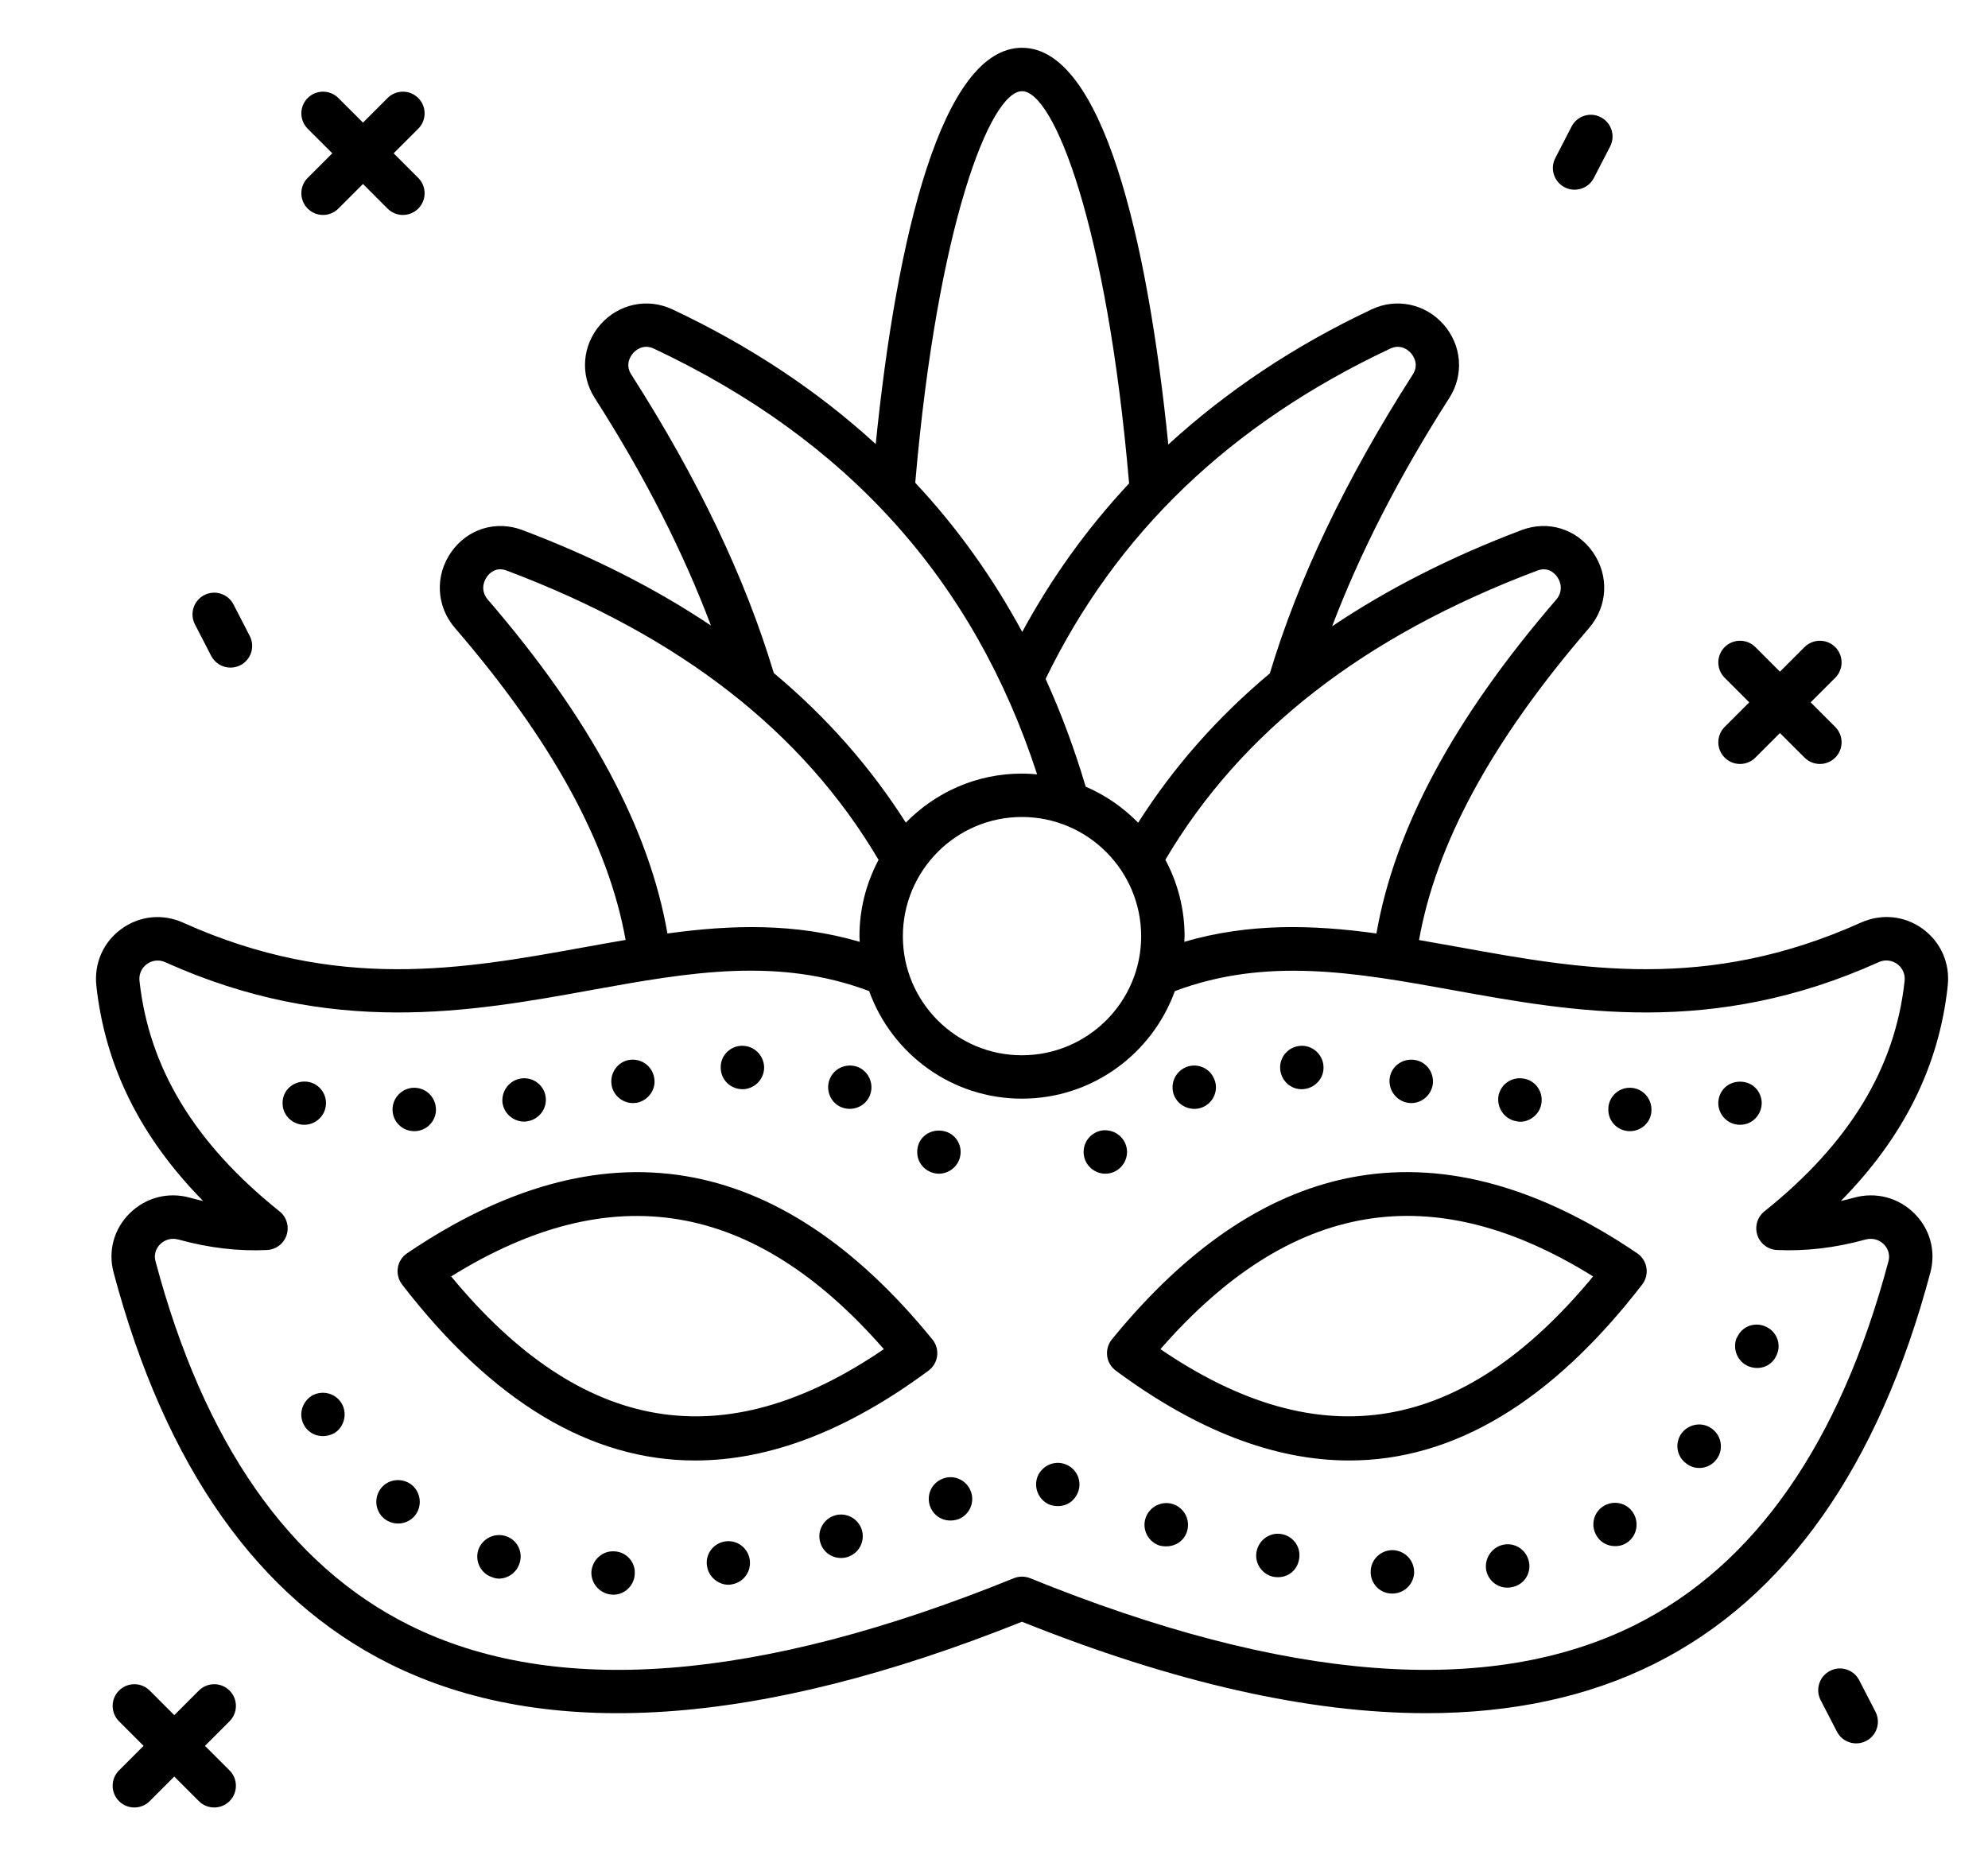 <svg width="75" height="70" viewBox="0 0 75 70" fill="none" xmlns="http://www.w3.org/2000/svg">
<path d="M27.343 58.161C26.895 58.237 26.59 58.663 26.677 59.111C26.758 59.593 27.253 59.866 27.616 59.777C28.064 59.7 28.359 59.275 28.282 58.827C28.206 58.39 27.791 58.084 27.343 58.161ZM31.492 57.179C31.066 57.309 30.815 57.768 30.946 58.194C31.066 58.633 31.526 58.878 31.962 58.75C32.398 58.619 32.639 58.171 32.518 57.735C32.387 57.298 31.929 57.047 31.492 57.179ZM11.752 52.669C11.37 52.92 11.25 53.422 11.49 53.804C11.696 54.143 12.161 54.318 12.626 54.066C12.997 53.827 13.117 53.314 12.877 52.931C12.636 52.549 12.134 52.439 11.752 52.669ZM35.564 55.791C35.139 55.956 34.931 56.425 35.095 56.85C35.233 57.214 35.647 57.486 36.154 57.321C36.58 57.156 36.787 56.676 36.623 56.261C36.46 55.835 35.98 55.627 35.564 55.791ZM23.14 58.532C22.692 58.521 22.321 58.892 22.31 59.34C22.31 59.788 22.67 60.159 23.129 60.169C23.129 60.169 23.129 60.169 23.14 60.169C23.587 60.169 23.948 59.798 23.948 59.35C23.959 58.903 23.598 58.532 23.14 58.532ZM14.383 56.141C14.1 56.49 14.143 57.004 14.493 57.298C14.863 57.59 15.371 57.524 15.65 57.189C15.934 56.84 15.89 56.327 15.541 56.031C15.192 55.748 14.668 55.791 14.383 56.141ZM19.067 57.954C18.641 57.823 18.183 58.063 18.041 58.488C17.91 58.925 18.15 59.384 18.587 59.515C18.923 59.661 19.451 59.465 19.602 58.98C19.744 58.543 19.504 58.084 19.067 57.954ZM48.382 57.888C47.946 57.79 47.508 58.073 47.41 58.521C47.312 58.958 47.596 59.394 48.033 59.492C48.546 59.585 48.925 59.27 49.004 58.86C49.103 58.423 48.83 57.986 48.382 57.888ZM44.255 56.752C43.83 56.61 43.36 56.85 43.218 57.277C43.076 57.713 43.316 58.171 43.742 58.314C44.242 58.436 44.657 58.181 44.779 57.79C44.921 57.352 44.681 56.894 44.255 56.752ZM40.215 55.256C39.801 55.081 39.32 55.289 39.146 55.704C38.982 56.119 39.178 56.6 39.604 56.775C40.102 56.937 40.512 56.694 40.663 56.316C40.838 55.9 40.63 55.42 40.215 55.256ZM52.575 58.488C52.127 58.467 51.734 58.805 51.712 59.263C51.679 59.712 52.034 60.126 52.52 60.126C52.957 60.126 53.317 59.798 53.35 59.362C53.371 58.903 53.033 58.521 52.575 58.488ZM56.724 58.281C56.286 58.369 55.992 58.794 56.069 59.242C56.148 59.652 56.545 59.981 57.029 59.886C57.477 59.809 57.772 59.384 57.684 58.936C57.597 58.488 57.171 58.194 56.724 58.281ZM60.49 56.829C60.108 57.069 59.999 57.571 60.239 57.954C60.5 58.381 61.052 58.423 61.364 58.215C61.745 57.975 61.855 57.473 61.615 57.08C61.374 56.698 60.872 56.589 60.49 56.829ZM66.604 50.049C66.189 49.863 65.709 50.049 65.534 50.464H65.523C65.349 50.878 65.534 51.359 65.949 51.545C66.434 51.739 66.87 51.505 67.03 51.118C67.216 50.704 67.019 50.224 66.604 50.049ZM63.449 54.066C63.176 54.427 63.241 54.94 63.612 55.213C63.925 55.477 64.464 55.454 64.759 55.06C65.032 54.7 64.956 54.187 64.596 53.914C64.246 53.641 63.733 53.706 63.449 54.066ZM42.519 43.465C42.519 43.032 42.173 42.653 41.7 42.645C41.289 42.637 40.881 42.977 40.881 43.465C40.881 43.918 41.252 44.284 41.7 44.284C42.162 44.284 42.519 43.904 42.519 43.465ZM61.506 41.042C61.058 41.031 60.676 41.391 60.676 41.85C60.665 42.297 61.014 42.669 61.473 42.679C61.473 42.679 61.484 42.679 61.494 42.679C61.932 42.679 62.303 42.33 62.303 41.882C62.313 41.423 61.953 41.052 61.506 41.042ZM49.081 41.096C49.092 41.096 49.103 41.096 49.103 41.096C49.55 41.096 49.922 40.746 49.932 40.3C49.944 39.852 49.583 39.469 49.136 39.458C48.688 39.448 48.306 39.796 48.295 40.256C48.284 40.703 48.633 41.085 49.081 41.096ZM45.402 41.762C45.806 41.577 45.991 41.085 45.794 40.681C45.609 40.266 45.117 40.092 44.714 40.277C44.299 40.473 44.124 40.954 44.31 41.369C44.52 41.807 45.044 41.94 45.402 41.762ZM53.24 41.62C53.634 41.62 53.972 41.336 54.049 40.944C54.125 40.496 53.83 40.069 53.383 39.993C52.935 39.917 52.509 40.212 52.433 40.648C52.345 41.163 52.747 41.62 53.24 41.62ZM57.226 42.308C57.582 42.395 58.086 42.12 58.154 41.62C58.219 41.161 57.902 40.746 57.455 40.692C57.007 40.627 56.593 40.932 56.527 41.38C56.473 41.827 56.778 42.242 57.226 42.308ZM66.463 41.62C66.463 41.208 66.146 40.812 65.647 40.812C65.155 40.812 64.825 41.195 64.825 41.62C64.825 42.063 65.183 42.439 65.644 42.439C66.133 42.439 66.463 42.035 66.463 41.62ZM12.298 41.62C12.298 41.187 11.952 40.803 11.479 40.808C11.065 40.813 10.66 41.121 10.66 41.62C10.66 42.106 11.059 42.439 11.479 42.439C11.915 42.439 12.298 42.085 12.298 41.62ZM15.628 42.679C15.639 42.679 15.639 42.679 15.65 42.679C16.098 42.669 16.458 42.297 16.447 41.85C16.436 41.391 16.065 41.031 15.606 41.042C15.159 41.052 14.798 41.434 14.809 41.882C14.82 42.33 15.18 42.679 15.628 42.679ZM19.777 42.319C19.81 42.319 19.854 42.319 19.886 42.308C20.334 42.242 20.651 41.827 20.585 41.38C20.519 40.932 20.105 40.627 19.657 40.692C19.209 40.758 18.904 41.173 18.958 41.62C19.023 42.024 19.373 42.319 19.777 42.319ZM23.882 41.62C23.926 41.62 23.97 41.609 24.024 41.609C24.461 41.521 24.767 41.096 24.679 40.659C24.602 40.212 24.177 39.917 23.729 39.993C23.293 40.069 22.998 40.496 23.074 40.944C23.14 41.336 23.489 41.62 23.882 41.62ZM31.71 41.762C32.13 41.952 32.609 41.772 32.802 41.369C32.988 40.954 32.813 40.473 32.409 40.277C31.994 40.092 31.503 40.266 31.317 40.681C31.131 41.085 31.306 41.577 31.71 41.762ZM28.009 41.096C28.009 41.096 28.02 41.096 28.031 41.096C28.479 41.085 28.839 40.703 28.828 40.256C28.806 39.796 28.435 39.448 27.977 39.458C27.529 39.469 27.168 39.852 27.19 40.3C27.201 40.746 27.562 41.096 28.009 41.096ZM35.422 44.284C35.855 44.284 36.241 43.932 36.241 43.465C36.241 43.041 35.915 42.66 35.422 42.657C34.977 42.656 34.603 42.984 34.603 43.465C34.603 43.956 35.011 44.284 35.422 44.284ZM41.946 50.538C41.805 50.712 41.741 50.936 41.769 51.158C41.796 51.38 41.913 51.58 42.093 51.713C45.145 53.975 48.085 55.105 50.9 55.105C54.842 55.105 58.539 52.889 61.954 48.465C62.092 48.286 62.15 48.058 62.114 47.834C62.079 47.612 61.952 47.413 61.765 47.286C54.423 42.31 47.755 43.403 41.946 50.538ZM43.779 50.904C48.68 45.286 54.035 44.384 60.102 48.16C55.171 54.127 49.818 55.027 43.779 50.904Z" fill="black"/>
<path d="M69.947 45.189C69.78 45.235 69.615 45.277 69.449 45.313C71.829 42.895 73.153 40.221 73.481 37.195C73.573 36.346 73.219 35.542 72.535 35.045C71.851 34.548 70.98 34.462 70.201 34.812C64.384 37.431 59.638 36.569 55.046 35.736C54.54 35.644 54.036 35.554 53.535 35.468C54.178 31.841 56.271 27.963 59.946 23.7C60.657 22.876 60.715 21.723 60.091 20.829C59.481 19.957 58.403 19.624 57.412 19.998C54.738 21.006 52.356 22.221 50.256 23.63C51.302 20.879 52.755 18.018 54.68 15.011C55.237 14.139 55.149 13.027 54.461 12.243C53.771 11.462 52.682 11.232 51.749 11.672C48.812 13.055 46.265 14.767 44.076 16.772C43.285 8.933 41.574 1.803 38.557 1.803C35.542 1.803 33.829 8.922 33.038 16.755C30.851 14.753 28.298 13.052 25.366 11.672C24.431 11.232 23.341 11.462 22.653 12.243C21.965 13.027 21.877 14.139 22.434 15.011C24.354 18.011 25.786 20.86 26.821 23.602C24.731 22.204 22.36 21 19.703 19.998C18.71 19.624 17.633 19.956 17.023 20.831C16.399 21.723 16.457 22.877 17.168 23.699C20.84 27.959 22.953 31.839 23.602 35.464C23.091 35.551 22.579 35.643 22.064 35.736C17.475 36.569 12.727 37.43 6.915 34.815C6.136 34.462 5.263 34.551 4.58 35.05C3.895 35.546 3.543 36.35 3.636 37.2C3.969 40.227 5.292 42.9 7.663 45.314C7.497 45.277 7.33 45.235 7.163 45.189C6.343 44.961 5.493 45.184 4.89 45.782C4.296 46.371 4.07 47.203 4.285 48.01C6.234 55.335 9.739 60.305 14.705 62.78C20.582 65.71 28.604 65.176 38.555 61.189C44.296 63.489 49.393 64.639 53.809 64.639C57.048 64.639 59.919 64.02 62.406 62.78C67.371 60.305 70.877 55.335 72.826 48.011C73.041 47.203 72.815 46.371 72.221 45.782C71.619 45.184 70.766 44.962 69.947 45.189ZM57.99 21.531C58.411 21.368 58.661 21.643 58.749 21.768C58.9 21.985 58.969 22.325 58.706 22.63C54.822 27.135 52.614 31.286 51.928 35.22C49.516 34.888 47.126 34.82 44.679 35.535C44.681 35.466 44.69 35.398 44.69 35.328C44.69 34.284 44.426 33.3 43.965 32.439C46.817 27.612 51.438 24.001 57.99 21.531ZM38.55 30.825C41.032 30.825 43.052 32.845 43.052 35.328C43.052 37.803 41.032 39.816 38.55 39.816C36.075 39.816 34.062 37.803 34.062 35.328C34.062 32.845 36.075 30.825 38.55 30.825ZM52.447 13.154C52.862 12.958 53.151 13.235 53.23 13.325C53.31 13.415 53.549 13.739 53.3 14.128C50.764 18.091 48.981 21.833 47.906 25.408C45.923 27.067 44.269 28.947 42.938 31.041C42.377 30.468 41.707 30.002 40.959 29.681C40.538 28.261 40.034 26.906 39.447 25.616C42.109 20.13 46.401 16 52.447 13.154ZM38.557 3.441C39.758 3.441 41.762 8.503 42.597 18.239C41.023 19.921 39.678 21.79 38.565 23.843C37.449 21.783 36.109 19.901 34.529 18.215C35.365 8.505 37.358 3.441 38.557 3.441ZM23.814 14.128C23.565 13.739 23.804 13.415 23.884 13.325C23.963 13.235 24.25 12.958 24.668 13.154C31.973 16.593 36.74 21.889 39.127 29.217C38.937 29.199 38.744 29.188 38.55 29.188C36.836 29.188 35.287 29.898 34.174 31.039C32.839 28.94 31.181 27.055 29.192 25.393C28.121 21.823 26.346 18.086 23.814 14.128ZM18.408 22.629C18.145 22.325 18.214 21.985 18.365 21.768C18.452 21.643 18.7 21.366 19.125 21.531C25.676 24.001 30.294 27.615 33.145 32.443C32.686 33.304 32.424 34.285 32.424 35.328C32.424 35.398 32.432 35.467 32.435 35.536C29.986 34.819 27.594 34.889 25.18 35.221C24.495 31.286 22.292 27.136 18.408 22.629ZM71.244 47.59C69.421 54.441 66.202 59.057 61.676 61.315C56.176 64.055 48.502 63.461 38.864 59.547C38.765 59.507 38.66 59.487 38.555 59.487C38.451 59.487 38.346 59.507 38.247 59.547C28.609 63.462 20.933 64.055 15.435 61.315C10.909 59.057 7.69 54.441 5.867 47.589C5.778 47.253 5.96 47.027 6.043 46.945C6.223 46.765 6.479 46.701 6.727 46.767C7.866 47.082 8.989 47.217 10.074 47.163C10.414 47.147 10.708 46.922 10.813 46.598C10.918 46.274 10.812 45.919 10.546 45.705C7.353 43.151 5.625 40.31 5.264 37.021C5.223 36.65 5.445 36.444 5.543 36.374C5.64 36.303 5.902 36.156 6.243 36.308C12.518 39.133 17.746 38.184 22.357 37.347C26.02 36.682 29.351 36.102 32.79 37.394C33.641 39.756 35.898 41.453 38.55 41.453C41.207 41.453 43.469 39.757 44.322 37.395C47.761 36.106 51.091 36.684 54.753 37.347C59.366 38.185 64.594 39.133 70.874 36.304C71.213 36.154 71.475 36.3 71.573 36.371C71.67 36.441 71.893 36.646 71.853 37.018C71.496 40.303 69.767 43.144 66.565 45.705C66.299 45.919 66.193 46.274 66.298 46.598C66.403 46.922 66.697 47.147 67.037 47.163C68.118 47.214 69.245 47.083 70.382 46.767C70.63 46.701 70.887 46.765 71.068 46.945C71.15 47.027 71.333 47.253 71.244 47.59Z" fill="black"/>
<path d="M35.177 50.539C29.369 43.405 22.701 42.311 15.358 47.287C15.171 47.413 15.044 47.612 15.009 47.835C14.973 48.059 15.031 48.286 15.169 48.465C18.584 52.891 22.281 55.105 26.223 55.105C29.038 55.105 31.978 53.975 35.03 51.714C35.21 51.58 35.327 51.38 35.355 51.158C35.382 50.936 35.318 50.712 35.177 50.539ZM17.02 48.16C23.088 44.388 28.442 45.288 33.344 50.904C27.306 55.026 21.953 54.129 17.02 48.16ZM8.66 63.786C8.341 63.466 7.822 63.466 7.502 63.786L6.575 64.714L5.648 63.786C5.328 63.466 4.81 63.466 4.49 63.786C4.17 64.106 4.17 64.624 4.49 64.944L5.417 65.872L4.49 66.799C4.17 67.119 4.17 67.638 4.49 67.957C4.81 68.277 5.328 68.277 5.648 67.957L6.575 67.03L7.502 67.957C7.822 68.277 8.341 68.277 8.66 67.957C8.98 67.638 8.98 67.119 8.66 66.799L7.733 65.872L8.66 64.944C8.98 64.624 8.98 64.106 8.66 63.786ZM65.066 28.585C65.386 28.905 65.904 28.905 66.224 28.585L67.151 27.658L68.079 28.585C68.399 28.905 68.917 28.905 69.237 28.585C69.556 28.265 69.556 27.747 69.237 27.427L68.309 26.5L69.237 25.573C69.556 25.253 69.556 24.735 69.237 24.415C68.917 24.096 68.399 24.096 68.079 24.415L67.151 25.343L66.224 24.415C65.904 24.096 65.386 24.096 65.066 24.415C64.746 24.735 64.746 25.253 65.066 25.573L65.993 26.5L65.066 27.427C64.746 27.747 64.746 28.265 65.066 28.585ZM11.608 7.87C11.928 8.19 12.447 8.19 12.766 7.87L13.694 6.942L14.621 7.87C14.941 8.19 15.459 8.19 15.779 7.87C16.099 7.55 16.099 7.032 15.779 6.712L14.851 5.784L15.779 4.857C16.099 4.537 16.099 4.019 15.779 3.699C15.459 3.379 14.941 3.379 14.621 3.699L13.694 4.626L12.766 3.699C12.447 3.379 11.928 3.379 11.608 3.699C11.289 4.019 11.289 4.537 11.608 4.857L12.536 5.784L11.608 6.712C11.289 7.032 11.289 7.55 11.608 7.87ZM7.967 24.746C8.112 25.027 8.399 25.189 8.695 25.189C8.821 25.189 8.95 25.161 9.07 25.099C9.472 24.891 9.63 24.397 9.422 23.995L8.809 22.806C8.602 22.404 8.108 22.246 7.706 22.453C7.304 22.662 7.146 23.155 7.354 23.557L7.967 24.746ZM70.141 63.396C69.933 62.993 69.439 62.834 69.038 63.044C68.636 63.251 68.479 63.745 68.686 64.147L69.3 65.335C69.511 65.746 70.013 65.891 70.403 65.687C70.805 65.481 70.962 64.987 70.755 64.585L70.141 63.396ZM59.028 7.066C59.418 7.27 59.92 7.125 60.131 6.714L60.745 5.525C60.952 5.123 60.794 4.63 60.392 4.423C59.992 4.213 59.497 4.372 59.289 4.775L58.676 5.964C58.468 6.365 58.626 6.859 59.028 7.066Z" fill="black"/>
</svg>
